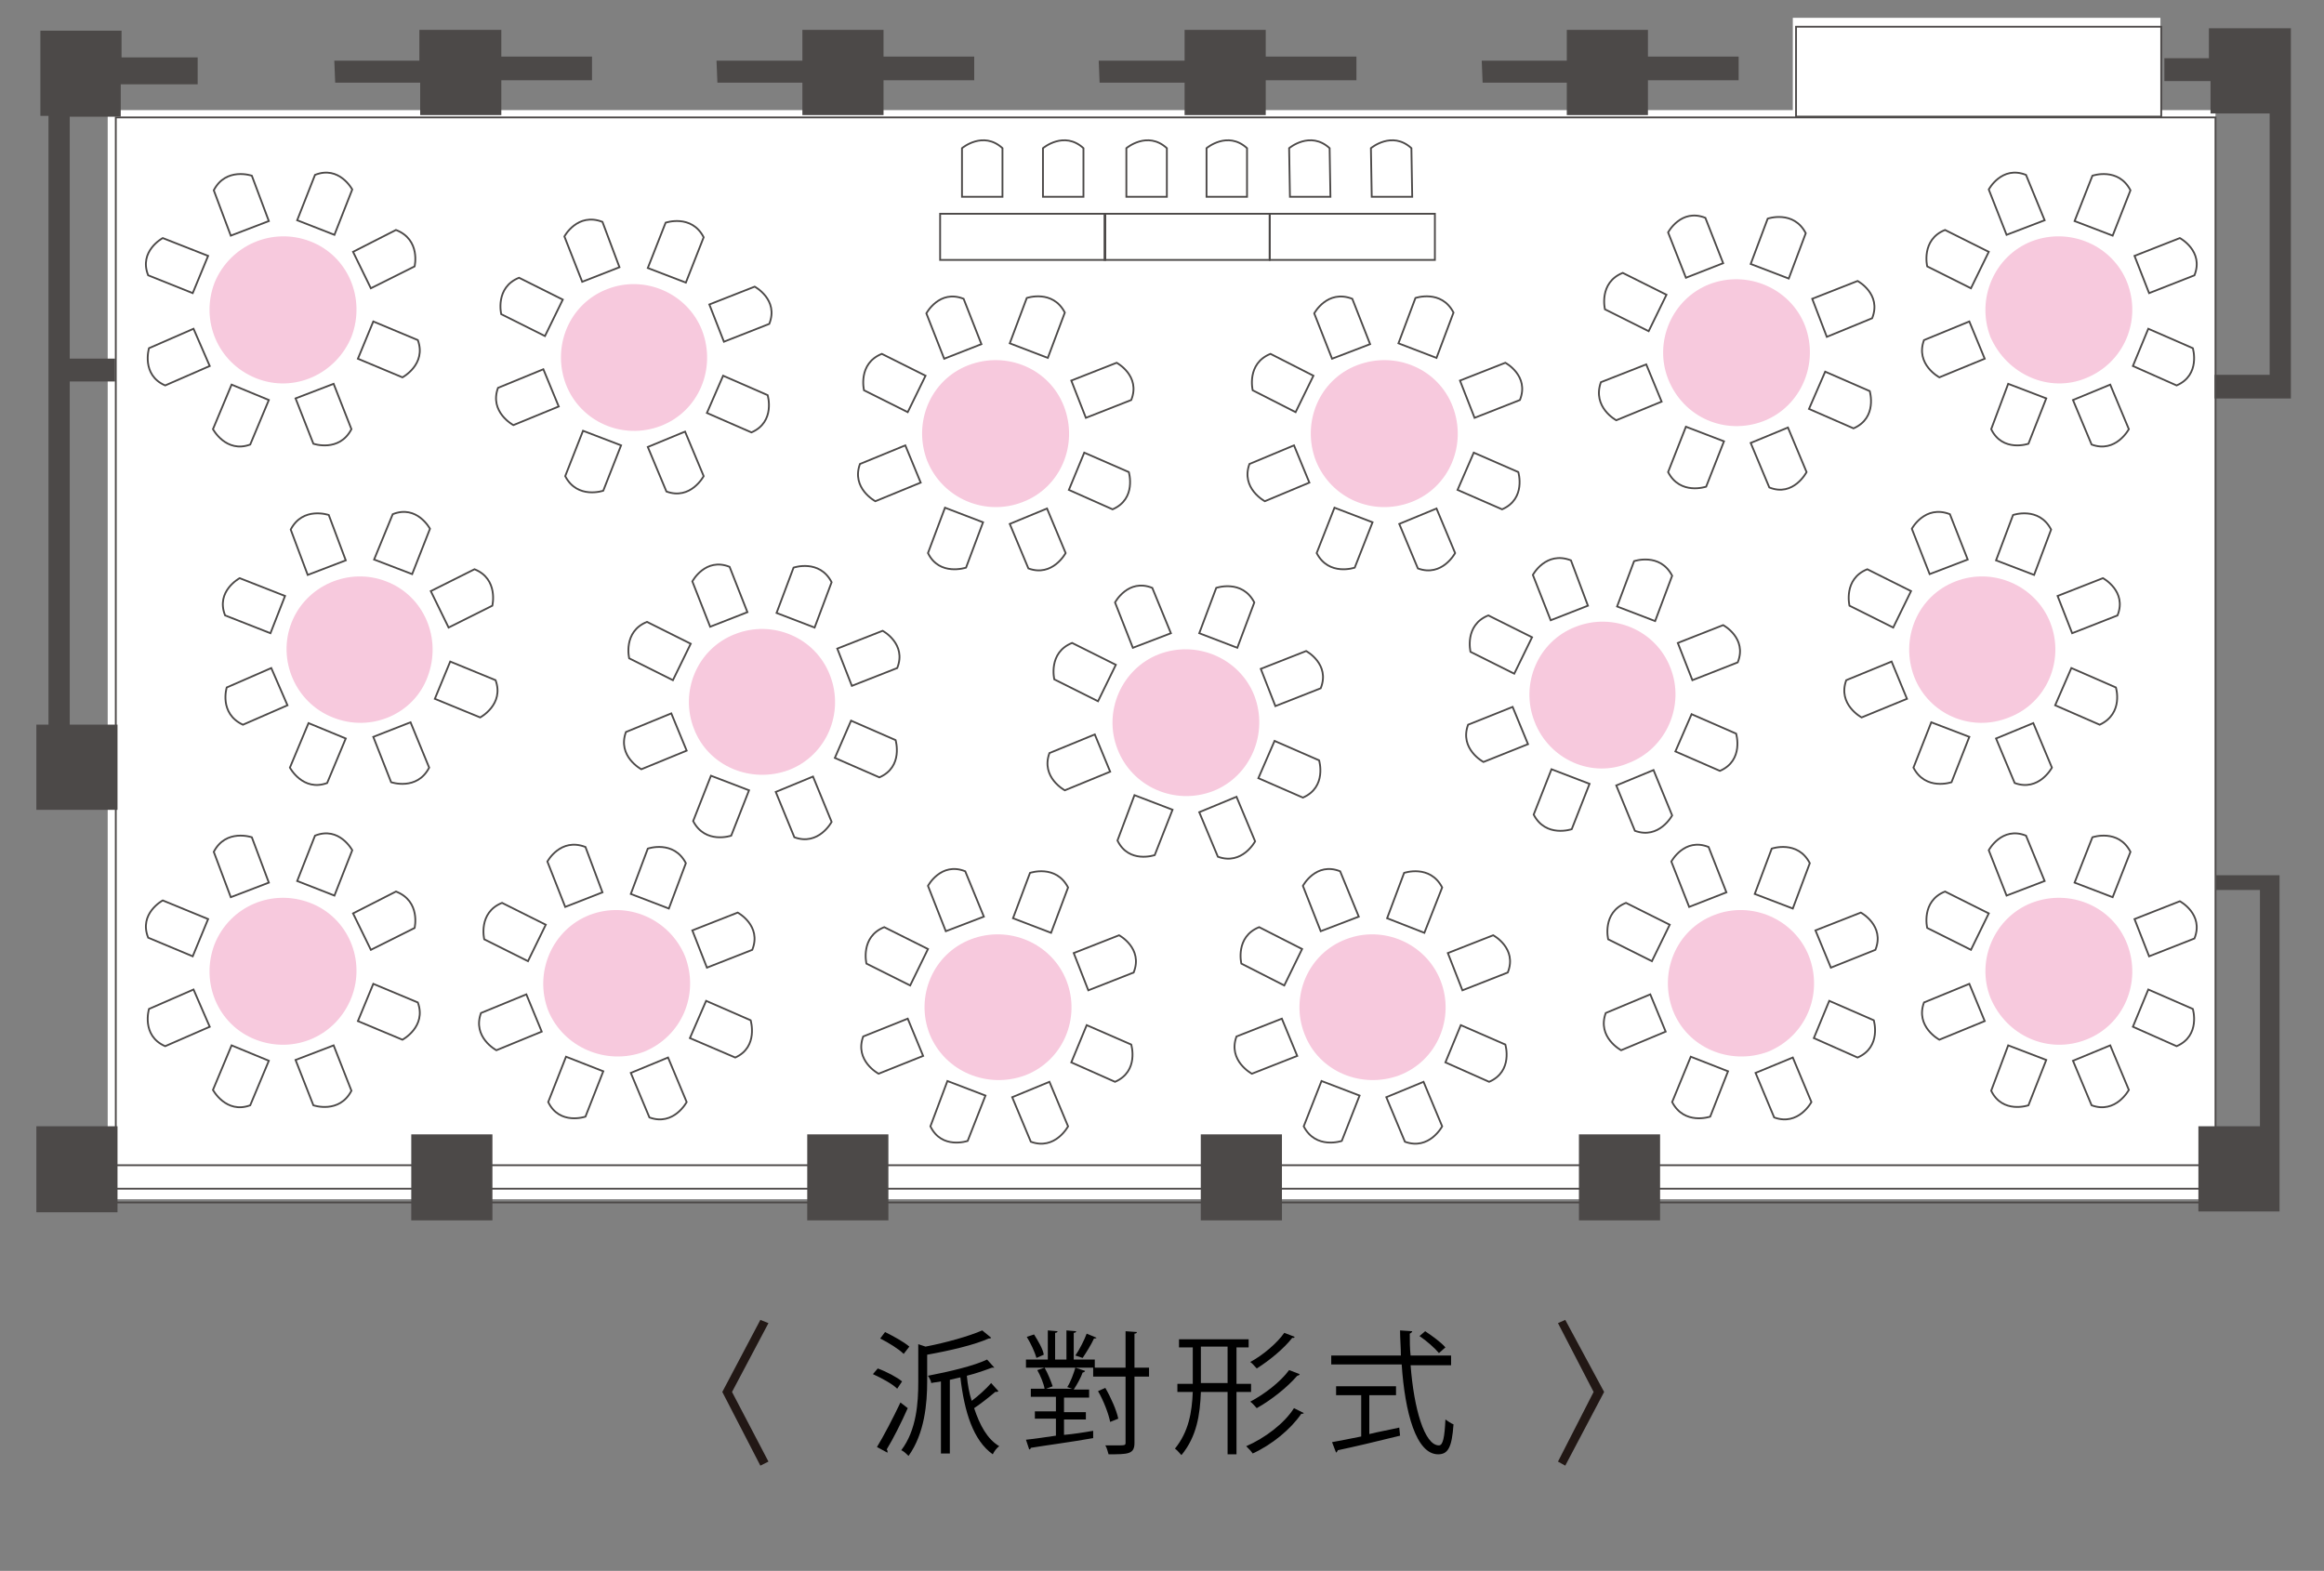 <?xml version="1.0" encoding="utf-8"?>
<!-- Generator: Adobe Illustrator 25.0.1, SVG Export Plug-In . SVG Version: 6.00 Build 0)  -->
<svg version="1.1" id="レイヤー_1" xmlns="http://www.w3.org/2000/svg" xmlns:xlink="http://www.w3.org/1999/xlink" x="0px"
	 y="0px" viewBox="0 0 287 194" style="enable-background:new 0 0 287 194;" xml:space="preserve">
<rect x="0" y="0" width="287" height="194" fill="#808080" stroke="none"/>
<style type="text/css">
	.st0{fill:#FFFFFF;}
	.st1{fill:#221815;}
	.st2{fill:none;stroke:#4C4948;stroke-width:0.222;}
	.st3{fill:#F7C9DD;}
	.st4{fill:#4C4948;}
</style>
<polygon class="st0" points="266.8,13.6 266.8,2.2 221.4,2.2 221.4,13.6 13.3,13.6 13.3,148.1 273.6,148.1 273.6,13.6 "/>
<polygon class="st1" points="93.9,163 94.9,163.4 90.4,171.9 94.9,180.5 93.9,181 89.2,171.9 "/>
<polygon class="st1" points="193.3,181 192.4,180.5 196.8,171.9 192.4,163.4 193.3,163 198.1,171.9 "/>
<rect x="14.3" y="14.5" class="st2" width="259.3" height="134"/>
<path class="st3" d="M81.6,52.6c4.7-1.8,6.9-7.1,5.1-11.8c-1.8-4.6-7.1-6.9-11.7-5.1c-4.7,1.8-6.9,7.1-5.1,11.8
	C71.7,52.1,76.9,54.4,81.6,52.6"/>
<path class="st2" d="M76.5,33l-4.6,1.8l-2.2-5.6c0,0,1.6-3,4.7-1.8L76.5,33z"/>
<path class="st2" d="M80,55.2l4.6-1.9l2.3,5.5c0,0-1.6,3-4.6,1.9L80,55.2z"/>
<path class="st2" d="M69.5,37l-2.2,4.5l-5.4-2.7c0,0-0.8-3.3,2.2-4.5L69.5,37z"/>
<path class="st2" d="M89.4,42.2l-1.8-4.6l5.6-2.2c0,0,3,1.6,1.8,4.6L89.4,42.2z"/>
<path class="st2" d="M87.3,51l2-4.6l5.5,2.4c0,0,1,3.3-2,4.6L87.3,51z"/>
<path class="st2" d="M67.1,45.6l1.9,4.6l-5.6,2.3c0,0-3-1.6-1.9-4.6L67.1,45.6z"/>
<path class="st2" d="M72,53.2l4.7,1.8l-2.2,5.6c0,0-3.2,1.1-4.7-1.8L72,53.2z"/>
<path class="st2" d="M84.7,34.9L80,33.1l2.2-5.6c0,0,3.2-1.1,4.7,1.8L84.7,34.9z"/>
<path class="st3" d="M217.8,52c4.6-1.8,6.9-7.1,5.1-11.8c-1.8-4.6-7.1-6.9-11.8-5.1c-4.6,1.8-6.9,7.1-5.1,11.7
	C207.9,51.6,213.1,53.8,217.8,52"/>
<path class="st2" d="M212.8,32.5l-4.6,1.8l-2.2-5.6c0,0,1.6-3,4.6-1.8L212.8,32.5z"/>
<path class="st2" d="M216.2,54.7l4.6-1.9l2.3,5.5c0,0-1.6,3.1-4.6,1.9L216.2,54.7z"/>
<path class="st2" d="M205.8,36.4l-2.2,4.5l-5.4-2.7c0,0-0.8-3.3,2.2-4.5L205.8,36.4z"/>
<path class="st2" d="M225.6,41.6l-1.8-4.7l5.6-2.2c0,0,3,1.6,1.8,4.6L225.6,41.6z"/>
<path class="st2" d="M223.4,50.5l2-4.6l5.5,2.4c0,0,1,3.3-2,4.6L223.4,50.5z"/>
<path class="st2" d="M203.3,45l1.9,4.6l-5.6,2.3c0,0-3-1.6-1.9-4.7L203.3,45z"/>
<path class="st2" d="M208.2,52.7l4.7,1.8l-2.2,5.6c0,0-3.2,1.1-4.7-1.8L208.2,52.7z"/>
<path class="st2" d="M220.9,34.4l-4.7-1.8l2.1-5.6c0,0,3.2-1.1,4.7,1.8L220.9,34.4z"/>
<path class="st3" d="M257.6,46.7c4.7-1.9,6.9-7.1,5.1-11.8c-1.8-4.6-7.1-6.9-11.8-5.1c-4.6,1.8-6.9,7.1-5.1,11.8
	C247.8,46.2,253,48.6,257.6,46.7"/>
<path class="st2" d="M252.5,27.2l-4.7,1.8l-2.2-5.6c0,0,1.6-3,4.6-1.8L252.5,27.2z"/>
<path class="st2" d="M256,49.4l4.6-1.9l2.3,5.5c0,0-1.6,3-4.6,1.9L256,49.4z"/>
<path class="st2" d="M245.6,31.1l-2.2,4.5l-5.4-2.7c0,0-0.8-3.3,2.2-4.5L245.6,31.1z"/>
<path class="st2" d="M265.4,36.2l-1.8-4.6l5.6-2.2c0,0,3,1.6,1.8,4.6L265.4,36.2z"/>
<path class="st2" d="M263.4,45.2l1.9-4.6l5.5,2.4c0,0,1,3.3-2,4.6L263.4,45.2z"/>
<path class="st2" d="M243.2,39.7l1.9,4.6l-5.6,2.3c0,0-3-1.6-1.9-4.6L243.2,39.7z"/>
<path class="st2" d="M248,47.4l4.7,1.8l-2.2,5.6c0,0-3.2,1.1-4.6-1.8L248,47.4z"/>
<path class="st2" d="M260.9,29.1l-4.7-1.8l2.2-5.6c0,0,3.2-1.1,4.7,1.8L260.9,29.1z"/>
<path class="st3" d="M257.6,128.4c4.7-1.8,6.9-7.1,5.1-11.8c-1.8-4.7-7.1-6.9-11.8-5.1c-4.6,1.8-6.9,7.1-5.1,11.7
	C247.8,128,253,130.2,257.6,128.4"/>
<path class="st2" d="M252.5,108.8l-4.7,1.8l-2.2-5.6c0,0,1.6-3,4.6-1.8L252.5,108.8z"/>
<path class="st2" d="M256,131l4.6-1.9l2.3,5.5c0,0-1.6,3-4.6,1.9L256,131z"/>
<path class="st2" d="M245.6,112.8l-2.2,4.5l-5.4-2.7c0,0-0.8-3.3,2.2-4.5L245.6,112.8z"/>
<path class="st2" d="M265.4,118.1l-1.8-4.6l5.6-2.2c0,0,3,1.6,1.8,4.6L265.4,118.1z"/>
<path class="st2" d="M263.4,126.8l1.9-4.6l5.5,2.4c0,0,1,3.3-2,4.6L263.4,126.8z"/>
<path class="st2" d="M243.2,121.5l1.9,4.6l-5.6,2.3c0,0-3-1.6-1.9-4.6L243.2,121.5z"/>
<path class="st2" d="M248,129.1l4.7,1.8l-2.2,5.6c0,0-3.2,1.1-4.6-1.8L248,129.1z"/>
<path class="st2" d="M260.9,110.8l-4.7-1.8l2.2-5.6c0,0,3.2-1.1,4.7,1.8L260.9,110.8z"/>
<path class="st3" d="M248.1,88.6c4.7-1.8,6.9-7.1,5.1-11.7c-1.8-4.6-7.1-6.9-11.7-5.1c-4.7,1.8-6.9,7.1-5.1,11.8
	C238.2,88.2,243.4,90.5,248.1,88.6"/>
<path class="st2" d="M243,69.1l-4.7,1.8l-2.2-5.6c0,0,1.6-3,4.7-1.8L243,69.1z"/>
<path class="st2" d="M246.5,91.2l4.6-1.9l2.3,5.5c0,0-1.6,3-4.6,1.9L246.5,91.2z"/>
<path class="st2" d="M236,73l-2.2,4.5l-5.4-2.7c0,0-0.8-3.3,2.2-4.5L236,73z"/>
<path class="st2" d="M255.9,78.2l-1.8-4.6l5.6-2.2c0,0,3,1.6,1.8,4.6L255.9,78.2z"/>
<path class="st2" d="M253.8,87.1l2-4.6l5.5,2.4c0,0,1,3.2-2,4.6L253.8,87.1z"/>
<path class="st2" d="M233.6,81.7l1.9,4.6l-5.6,2.3c0,0-3-1.6-1.9-4.6L233.6,81.7z"/>
<path class="st2" d="M238.5,89.2l4.7,1.8l-2.2,5.6c0,0-3.2,1.1-4.7-1.8L238.5,89.2z"/>
<path class="st2" d="M251.2,71l-4.7-1.8l2.1-5.6c0,0,3.2-1.1,4.7,1.8L251.2,71z"/>
<path class="st3" d="M31.6,46.7c-4.7-1.9-6.9-7.1-5.1-11.8c1.9-4.6,7.1-6.9,11.8-5.1s6.9,7.1,5.1,11.8
	C41.5,46.2,36.3,48.6,31.6,46.7"/>
<path class="st2" d="M36.7,27.2l4.6,1.8l2.2-5.6c0,0-1.6-3-4.6-1.8L36.7,27.2z"/>
<path class="st2" d="M33.2,49.4l-4.6-1.9L26.3,53c0,0,1.6,3,4.6,1.9L33.2,49.4z"/>
<path class="st2" d="M43.6,31.1l2.2,4.5l5.4-2.7c0,0,0.8-3.3-2.3-4.5L43.6,31.1z"/>
<path class="st2" d="M23.8,36.2l1.9-4.6l-5.6-2.2c0,0-3,1.6-1.8,4.6L23.8,36.2z"/>
<path class="st2" d="M25.9,45.2l-2-4.6L18.4,43c0,0-1,3.3,2,4.6L25.9,45.2z"/>
<path class="st2" d="M46.1,39.7l-1.9,4.6l5.5,2.3c0,0,3-1.6,1.9-4.6L46.1,39.7z"/>
<path class="st2" d="M41.2,47.4l-4.7,1.8l2.2,5.6c0,0,3.2,1.1,4.7-1.8L41.2,47.4z"/>
<path class="st2" d="M28.5,29.1l4.7-1.8l-2.1-5.6c0,0-3.2-1.1-4.7,1.8L28.5,29.1z"/>
<path class="st3" d="M31.6,128.4c-4.7-1.8-6.9-7.1-5.1-11.8c1.9-4.7,7.1-6.9,11.8-5.1s6.9,7.1,5.1,11.7
	C41.5,128,36.3,130.2,31.6,128.4"/>
<path class="st2" d="M36.7,108.8l4.6,1.8l2.2-5.6c0,0-1.6-3-4.6-1.8L36.7,108.8z"/>
<path class="st2" d="M33.2,131l-4.6-1.9l-2.3,5.5c0,0,1.6,3,4.6,1.9L33.2,131z"/>
<path class="st2" d="M43.6,112.8l2.2,4.5l5.4-2.7c0,0,0.8-3.3-2.3-4.5L43.6,112.8z"/>
<path class="st2" d="M23.8,118.1l1.9-4.6l-5.6-2.3c0,0-3,1.6-1.8,4.6L23.8,118.1z"/>
<path class="st2" d="M25.9,126.8l-2-4.6l-5.5,2.4c0,0-1,3.3,2,4.6L25.9,126.8z"/>
<path class="st2" d="M46.1,121.5l-1.9,4.6l5.5,2.3c0,0,3-1.6,1.9-4.6L46.1,121.5z"/>
<path class="st2" d="M41.2,129.1l-4.7,1.8l2.2,5.6c0,0,3.2,1.1,4.7-1.8L41.2,129.1z"/>
<path class="st2" d="M28.5,110.8l4.7-1.8l-2.1-5.6c0,0-3.2-1.1-4.7,1.8L28.5,110.8z"/>
<path class="st3" d="M41.1,88.6c-4.6-1.8-6.9-7.1-5.1-11.7c1.8-4.6,7.1-6.9,11.7-5.1c4.7,1.8,6.9,7.1,5.1,11.8
	C51.1,88.2,45.8,90.5,41.1,88.6"/>
<path class="st2" d="M46.2,69.1l4.7,1.8l2.2-5.6c0,0-1.6-3-4.6-1.8L46.2,69.1z"/>
<path class="st2" d="M42.7,91.2l-4.6-1.9l-2.3,5.5c0,0,1.6,3,4.6,1.9L42.7,91.2z"/>
<path class="st2" d="M53.2,73l2.2,4.5l5.4-2.7c0,0,0.8-3.3-2.2-4.5L53.2,73z"/>
<path class="st2" d="M33.4,78.2l1.8-4.6l-5.6-2.2c0,0-3,1.6-1.8,4.6L33.4,78.2z"/>
<path class="st2" d="M35.5,87.1l-2-4.6L28,84.9c0,0-1,3.2,2,4.6L35.5,87.1z"/>
<path class="st2" d="M55.6,81.7l-1.9,4.6l5.6,2.3c0,0,3-1.6,1.9-4.6L55.6,81.7z"/>
<path class="st2" d="M50.7,89.2L46.1,91l2.2,5.6c0,0,3.2,1.1,4.7-1.8L50.7,89.2z"/>
<path class="st2" d="M38,71l4.7-1.8l-2.1-5.6c0,0-3.2-1.1-4.7,1.8L38,71z"/>
<path class="st3" d="M126.3,62c4.7-1.8,6.9-7.1,5.1-11.8c-1.8-4.7-7.1-6.9-11.8-5.1c-4.7,1.8-6.9,7.1-5.1,11.8
	C116.4,61.6,121.7,63.8,126.3,62"/>
<path class="st2" d="M121.2,42.5l-4.6,1.8l-2.2-5.6c0,0,1.6-3,4.6-1.8L121.2,42.5z"/>
<path class="st2" d="M124.7,64.7l4.6-1.9l2.3,5.5c0,0-1.6,3-4.6,1.9L124.7,64.7z"/>
<path class="st2" d="M114.3,46.4l-2.2,4.5l-5.4-2.7c0,0-0.8-3.3,2.2-4.5L114.3,46.4z"/>
<path class="st2" d="M134.1,51.6l-1.8-4.6l5.6-2.2c0,0,3,1.6,1.8,4.6L134.1,51.6z"/>
<path class="st2" d="M132,60.5l1.9-4.6l5.5,2.4c0,0,1,3.3-2,4.6L132,60.5z"/>
<path class="st2" d="M111.8,55l1.9,4.6l-5.6,2.3c0,0-3-1.6-1.9-4.6L111.8,55z"/>
<path class="st2" d="M116.7,62.7l4.7,1.8l-2.1,5.6c0,0-3.3,1.1-4.7-1.8L116.7,62.7z"/>
<path class="st2" d="M129.4,44.2l-4.7-1.8l2.1-5.6c0,0,3.2-1.1,4.7,1.8L129.4,44.2z"/>
<path class="st3" d="M174.3,62c4.7-1.8,6.9-7.1,5.1-11.8c-1.8-4.7-7.1-6.9-11.8-5.1c-4.7,1.8-6.9,7.1-5.1,11.8
	C164.4,61.6,169.6,63.8,174.3,62"/>
<path class="st2" d="M169.2,42.5l-4.7,1.8l-2.2-5.6c0,0,1.6-3,4.7-1.8L169.2,42.5z"/>
<path class="st2" d="M172.8,64.7l4.6-1.9l2.3,5.5c0,0-1.6,3-4.6,1.9L172.8,64.7z"/>
<path class="st2" d="M162.2,46.4l-2.2,4.5l-5.3-2.7c0,0-0.8-3.3,2.2-4.5L162.2,46.4z"/>
<path class="st2" d="M182.1,51.6l-1.8-4.6l5.6-2.2c0,0,3,1.6,1.8,4.6L182.1,51.6z"/>
<path class="st2" d="M180,60.5l2-4.6l5.5,2.4c0,0,1,3.3-2,4.6L180,60.5z"/>
<path class="st2" d="M159.8,55l1.9,4.6l-5.5,2.3c0,0-3-1.6-1.9-4.6L159.8,55z"/>
<path class="st2" d="M164.8,62.7l4.7,1.8l-2.2,5.6c0,0-3.2,1.1-4.7-1.8L164.8,62.7z"/>
<path class="st2" d="M177.4,44.2l-4.7-1.8l2.1-5.6c0,0,3.2-1.1,4.7,1.8L177.4,44.2z"/>
<path class="st3" d="M149.8,97.7c4.6-1.8,6.9-7.1,5.1-11.8c-1.8-4.6-7.1-6.9-11.8-5.1c-4.6,1.8-6.9,7.1-5.1,11.7
	C139.8,97.2,145.1,99.5,149.8,97.7"/>
<path class="st2" d="M144.6,78.2l-4.7,1.8l-2.2-5.6c0,0,1.6-3,4.6-1.8L144.6,78.2z"/>
<path class="st2" d="M148.1,100.3l4.6-1.9l2.3,5.5c0,0-1.6,3-4.6,1.9L148.1,100.3z"/>
<path class="st2" d="M137.8,82.1l-2.2,4.5l-5.4-2.7c0,0-0.8-3.3,2.2-4.5L137.8,82.1z"/>
<path class="st2" d="M157.5,87.2l-1.8-4.6l5.6-2.2c0,0,3,1.6,1.8,4.6L157.5,87.2z"/>
<path class="st2" d="M155.4,96.1l2-4.6l5.5,2.4c0,0,1,3.3-2,4.6L155.4,96.1z"/>
<path class="st2" d="M135.2,90.7l1.9,4.6l-5.6,2.3c0,0-3-1.6-1.9-4.6L135.2,90.7z"/>
<path class="st2" d="M140.1,98.2l4.7,1.8l-2.2,5.6c0,0-3.2,1.1-4.6-1.8L140.1,98.2z"/>
<path class="st2" d="M152.8,80l-4.7-1.8l2.1-5.6c0,0,3.2-1.1,4.7,1.8L152.8,80z"/>
<path class="st3" d="M126.6,132.8c4.7-1.8,6.9-7.1,5.1-11.7s-7.1-6.9-11.8-5.1c-4.7,1.8-6.9,7.1-5.1,11.7
	C116.7,132.4,122,134.5,126.6,132.8"/>
<path class="st2" d="M121.5,113.2l-4.7,1.8l-2.2-5.6c0,0,1.6-3,4.6-1.8L121.5,113.2z"/>
<path class="st2" d="M125,135.5l4.6-1.9l2.3,5.5c0,0-1.6,3-4.6,1.9L125,135.5z"/>
<path class="st2" d="M114.6,117.2l-2.2,4.5L107,119c0,0-0.8-3.3,2.2-4.5L114.6,117.2z"/>
<path class="st2" d="M134.4,122.3l-1.8-4.6l5.6-2.2c0,0,3,1.6,1.8,4.6L134.4,122.3z"/>
<path class="st2" d="M132.3,131.2l1.9-4.6l5.5,2.4c0,0,1,3.3-2,4.6L132.3,131.2z"/>
<path class="st2" d="M112.1,125.8l1.9,4.6l-5.5,2.2c0,0-3-1.6-1.9-4.6L112.1,125.8z"/>
<path class="st2" d="M117,133.5l4.7,1.8l-2.2,5.6c0,0-3.2,1.1-4.6-1.8L117,133.5z"/>
<path class="st2" d="M129.8,115.2l-4.7-1.8l2.1-5.6c0,0,3.2-1.1,4.7,1.8L129.8,115.2z"/>
<path class="st3" d="M172.8,132.8c4.7-1.8,6.9-7.1,5.1-11.7c-1.8-4.6-7.1-6.9-11.7-5.1c-4.7,1.8-6.9,7.1-5.1,11.7
	C162.9,132.4,168.2,134.5,172.8,132.8"/>
<path class="st2" d="M167.8,113.2l-4.7,1.8l-2.2-5.6c0,0,1.6-3,4.6-1.8L167.8,113.2z"/>
<path class="st2" d="M171.2,135.5l4.6-1.9l2.3,5.5c0,0-1.6,3-4.6,1.9L171.2,135.5z"/>
<path class="st2" d="M160.8,117.2l-2.2,4.5l-5.3-2.7c0,0-0.8-3.3,2.2-4.5L160.8,117.2z"/>
<path class="st2" d="M180.6,122.3l-1.8-4.6l5.6-2.2c0,0,3,1.6,1.8,4.6L180.6,122.3z"/>
<path class="st2" d="M178.5,131.2l1.9-4.6l5.5,2.4c0,0,1,3.3-2,4.6L178.5,131.2z"/>
<path class="st2" d="M158.3,125.8l1.9,4.6l-5.6,2.2c0,0-3-1.6-1.9-4.6L158.3,125.8z"/>
<path class="st2" d="M163.2,133.5l4.7,1.8l-2.2,5.6c0,0-3.2,1.1-4.7-1.8L163.2,133.5z"/>
<path class="st2" d="M175.9,115.2l-4.6-1.8l2.1-5.6c0,0,3.2-1.1,4.7,1.8L175.9,115.2z"/>
<path class="st3" d="M218.3,129.9c4.7-1.9,6.9-7.1,5.1-11.8c-1.8-4.6-7.1-6.9-11.7-5.1c-4.7,1.8-6.9,7.1-5.1,11.8
	C208.4,129.4,213.6,131.6,218.3,129.9"/>
<path class="st2" d="M213.2,110.2l-4.6,1.8l-2.2-5.6c0,0,1.6-3,4.6-1.8L213.2,110.2z"/>
<path class="st2" d="M216.8,132.5l4.6-1.9l2.3,5.5c0,0-1.6,3-4.6,1.9L216.8,132.5z"/>
<path class="st2" d="M206.2,114.2l-2.2,4.5l-5.4-2.7c0,0-0.8-3.3,2.2-4.5L206.2,114.2z"/>
<path class="st2" d="M226.1,119.5l-1.9-4.6l5.6-2.2c0,0,3,1.6,1.8,4.6L226.1,119.5z"/>
<path class="st2" d="M224,128.2l1.9-4.6l5.5,2.4c0,0,1,3.3-2,4.6L224,128.2z"/>
<path class="st2" d="M203.8,122.8l1.9,4.6l-5.5,2.3c0,0-3-1.6-1.9-4.6L203.8,122.8z"/>
<path class="st2" d="M208.8,130.5l4.6,1.8l-2.2,5.6c0,0-3.2,1.1-4.7-1.8L208.8,130.5z"/>
<path class="st2" d="M221.4,112.2l-4.7-1.8l2.1-5.6c0,0,3.2-1.1,4.7,1.8L221.4,112.2z"/>
<path class="st3" d="M79.5,129.9c4.7-1.9,6.9-7.1,5.1-11.8c-1.9-4.6-7.1-6.9-11.8-5.1c-4.6,1.8-6.9,7.1-5.1,11.8
	C69.6,129.4,74.9,131.6,79.5,129.9"/>
<path class="st2" d="M74.4,110.2l-4.6,1.8l-2.2-5.6c0,0,1.6-3,4.7-1.8L74.4,110.2z"/>
<path class="st2" d="M77.9,132.5l4.6-1.9l2.3,5.5c0,0-1.6,3-4.6,1.9L77.9,132.5z"/>
<path class="st2" d="M67.4,114.2l-2.2,4.5l-5.4-2.7c0,0-0.8-3.3,2.2-4.5L67.4,114.2z"/>
<path class="st2" d="M87.3,119.5l-1.8-4.6l5.6-2.2c0,0,3,1.6,1.8,4.6L87.3,119.5z"/>
<path class="st2" d="M85.2,128.2l2-4.6l5.5,2.4c0,0,1,3.3-1.9,4.6L85.2,128.2z"/>
<path class="st2" d="M65,122.8l1.9,4.6l-5.6,2.3c0,0-3-1.6-1.9-4.6L65,122.8z"/>
<path class="st2" d="M69.9,130.5l4.6,1.8l-2.2,5.6c0,0-3.2,1.1-4.6-1.8L69.9,130.5z"/>
<path class="st2" d="M82.6,112.2l-4.7-1.8l2.1-5.6c0,0,3.2-1.1,4.7,1.8L82.6,112.2z"/>
<path class="st3" d="M201.2,94.2c4.6-1.8,6.9-7.1,5.1-11.7c-1.8-4.7-7.1-6.9-11.7-5.1c-4.7,1.8-6.9,7.1-5.1,11.7
	C191.3,93.8,196.6,96.2,201.2,94.2"/>
<path class="st2" d="M196.1,74.8l-4.6,1.8l-2.2-5.6c0,0,1.6-3,4.7-1.8L196.1,74.8z"/>
<path class="st2" d="M199.6,97l4.6-1.9l2.3,5.6c0,0-1.6,3-4.6,1.9L199.6,97z"/>
<path class="st2" d="M189.2,78.7l-2.2,4.5l-5.4-2.7c0,0-0.8-3.3,2.2-4.5L189.2,78.7z"/>
<path class="st2" d="M209,84l-1.8-4.6l5.6-2.2c0,0,3,1.6,1.8,4.6L209,84z"/>
<path class="st2" d="M206.9,92.8l2-4.6l5.5,2.4c0,0,1,3.3-2,4.6L206.9,92.8z"/>
<path class="st2" d="M186.8,87.3l1.9,4.6l-5.5,2.2c0,0-3-1.6-1.9-4.6L186.8,87.3z"/>
<path class="st2" d="M191.6,95l4.7,1.8l-2.2,5.6c0,0-3.2,1.1-4.7-1.8L191.6,95z"/>
<path class="st2" d="M204.4,76.7l-4.7-1.8l2.1-5.6c0,0,3.2-1.1,4.7,1.8L204.4,76.7z"/>
<path class="st3" d="M97.4,95.1c4.7-1.8,6.9-7.1,5.1-11.7c-1.8-4.7-7.1-6.9-11.7-5.1c-4.7,1.8-6.9,7.1-5.1,11.7
	C87.5,94.7,92.8,96.8,97.4,95.1"/>
<path class="st2" d="M92.3,75.6l-4.6,1.8l-2.2-5.6c0,0,1.6-3,4.6-1.8L92.3,75.6z"/>
<path class="st2" d="M95.8,97.8l4.6-1.9l2.3,5.6c0,0-1.6,3-4.6,1.9L95.8,97.8z"/>
<path class="st2" d="M85.3,79.5L83.1,84l-5.4-2.7c0,0-0.8-3.3,2.2-4.5L85.3,79.5z"/>
<path class="st2" d="M105.2,84.7l-1.8-4.6l5.6-2.2c0,0,3,1.6,1.8,4.6L105.2,84.7z"/>
<path class="st2" d="M103.1,93.6l2-4.6l5.5,2.4c0,0,1,3.3-2,4.6L103.1,93.6z"/>
<path class="st2" d="M82.9,88.1l1.9,4.6L79.2,95c0,0-3-1.6-1.9-4.6L82.9,88.1z"/>
<path class="st2" d="M87.8,95.8l4.7,1.8l-2.2,5.6c0,0-3.2,1.1-4.7-1.8L87.8,95.8z"/>
<path class="st2" d="M100.6,77.5l-4.7-1.8l2.1-5.6c0,0,3.2-1.1,4.7,1.8L100.6,77.5z"/>
<path class="st2" d="M123.8,24.3h-5v-6c0,0,2.6-2.2,5,0V24.3z"/>
<path class="st2" d="M133.8,24.3h-5v-6c0,0,2.6-2.2,5,0V24.3z"/>
<path class="st2" d="M144.1,24.3h-5v-6c0,0,2.6-2.2,5,0V24.3z"/>
<path class="st2" d="M154,24.3h-5v-6c0,0,2.6-2.2,5,0V24.3z"/>
<path class="st2" d="M164.3,24.3h-5l-0.1-6c0,0,2.6-2.2,5,0L164.3,24.3z"/>
<path class="st2" d="M174.4,24.3h-5l-0.1-6c0,0,2.6-2.2,5,0L174.4,24.3z"/>
<rect x="10" y="143.9" class="st2" width="262.8" height="2.9"/>
<rect x="99.8" y="140.2" class="st4" width="9.8" height="10.4"/>
<rect x="99.8" y="140.2" class="st2" width="9.8" height="10.4"/>
<rect x="50.9" y="140.2" class="st4" width="9.8" height="10.4"/>
<rect x="50.9" y="140.2" class="st2" width="9.8" height="10.4"/>
<rect x="4.6" y="139.2" class="st4" width="9.8" height="10.4"/>
<rect x="4.6" y="139.2" class="st2" width="9.8" height="10.4"/>
<rect x="4.6" y="89.6" class="st4" width="9.8" height="10.3"/>
<rect x="4.6" y="89.6" class="st2" width="9.8" height="10.3"/>
<rect x="148.4" y="140.2" class="st4" width="9.8" height="10.4"/>
<rect x="148.4" y="140.2" class="st2" width="9.8" height="10.4"/>
<rect x="195.1" y="140.2" class="st4" width="9.8" height="10.4"/>
<rect x="195.1" y="140.2" class="st2" width="9.8" height="10.4"/>
<rect x="116.1" y="26.4" class="st2" width="20.4" height="5.7"/>
<rect x="136.4" y="26.4" class="st2" width="20.4" height="5.7"/>
<rect x="156.8" y="26.4" class="st2" width="20.4" height="5.7"/>
<polygon class="st4" points="267.4,9.9 267.4,7.3 272.9,7.3 272.9,3.6 282.8,3.6 282.8,49.1 273.6,49.1 273.6,46.4 280.4,46.4 
	280.4,13.9 273.1,13.9 273.1,9.9 "/>
<polygon class="st2" points="267.4,9.9 267.4,7.3 272.9,7.3 272.9,3.6 282.8,3.6 282.8,49.1 273.6,49.1 273.6,46.4 280.4,46.4 
	280.4,13.9 273.1,13.9 273.1,9.9 "/>
<polygon class="st4" points="273.8,108.2 281.4,108.2 281.4,149.5 271.6,149.5 271.6,139.2 279.2,139.2 279.2,109.8 273.8,109.8 "/>
<polygon class="st2" points="273.8,108.2 281.4,108.2 281.4,149.5 271.6,149.5 271.6,139.2 279.2,139.2 279.2,109.8 273.8,109.8 "/>
<polygon class="st4" points="5.1,3.9 14.9,3.9 14.9,7.2 24.3,7.2 24.3,10.3 14.8,10.3 14.8,14.3 8.5,14.3 8.5,44.4 14.1,44.4 
	14.1,47 8.5,47 8.5,89.5 6.1,89.5 6.1,14.2 5.1,14.2 "/>
<polygon class="st2" points="5.1,3.9 14.9,3.9 14.9,7.2 24.3,7.2 24.3,10.3 14.8,10.3 14.8,14.3 8.5,14.3 8.5,44.4 14.1,44.4 
	14.1,47 8.5,47 8.5,89.5 6.1,89.5 6.1,14.2 5.1,14.2 "/>
<polygon class="st4" points="41.4,7.6 51.9,7.6 51.9,3.8 61.8,3.8 61.8,7.1 73,7.1 73,9.8 61.8,9.8 61.8,14.1 52,14.1 52,10.1 
	41.5,10.1 "/>
<polygon class="st2" points="41.4,7.6 51.9,7.6 51.9,3.8 61.8,3.8 61.8,7.1 73,7.1 73,9.8 61.8,9.8 61.8,14.1 52,14.1 52,10.1 
	41.5,10.1 "/>
<polygon class="st4" points="88.6,7.6 99.2,7.6 99.2,3.8 109,3.8 109,7.1 120.2,7.1 120.2,9.8 109,9.8 109,14.1 99.2,14.1 
	99.2,10.1 88.7,10.1 "/>
<polygon class="st2" points="88.6,7.6 99.2,7.6 99.2,3.8 109,3.8 109,7.1 120.2,7.1 120.2,9.8 109,9.8 109,14.1 99.2,14.1 
	99.2,10.1 88.7,10.1 "/>
<polygon class="st4" points="135.8,7.6 146.4,7.6 146.4,3.8 156.2,3.8 156.2,7.1 167.4,7.1 167.4,9.8 156.2,9.8 156.2,14.1 
	146.4,14.1 146.4,10.1 135.9,10.1 "/>
<polygon class="st2" points="135.8,7.6 146.4,7.6 146.4,3.8 156.2,3.8 156.2,7.1 167.4,7.1 167.4,9.8 156.2,9.8 156.2,14.1 
	146.4,14.1 146.4,10.1 135.9,10.1 "/>
<polygon class="st4" points="183.1,7.6 193.6,7.6 193.6,3.8 203.4,3.8 203.4,7.1 214.6,7.1 214.6,9.8 203.4,9.8 203.4,14.1 
	193.6,14.1 193.6,10.1 183.2,10.1 "/>
<polygon class="st2" points="183.1,7.6 193.6,7.6 193.6,3.8 203.4,3.8 203.4,7.1 214.6,7.1 214.6,9.8 203.4,9.8 203.4,14.1 
	193.6,14.1 193.6,10.1 183.2,10.1 "/>
<rect x="221.8" y="3.3" class="st2" width="45.1" height="11.1"/>
<g>
	<path d="M108.4,169c1.1,0.4,2.4,1.1,3,1.6l-0.6,0.9c-0.6-0.6-1.9-1.3-3-1.8L108.4,169z M108.3,178.7c0.8-1.3,2-3.6,2.9-5.5l0.9,0.7
		c-0.8,1.8-1.8,3.8-2.6,5.1c0.1,0.1,0.1,0.2,0.1,0.2c0,0.1,0,0.1,0,0.2L108.3,178.7z M109.3,164.5c1,0.5,2.3,1.2,3,1.8l-0.7,0.9
		c-0.6-0.6-1.9-1.4-2.9-1.9L109.3,164.5z M114.3,166.3c2.6-0.5,5.4-1.3,7-2l1.1,0.9c-0.1,0.1-0.1,0.1-0.3,0.1
		c-1.8,0.8-4.8,1.5-7.6,2v3.3c0,2.7-0.3,6.4-2.3,9.2c-0.2-0.2-0.6-0.6-0.9-0.7c1.9-2.5,2.1-5.9,2.1-8.4V166L114.3,166.3z
		 M122.8,168.9c0,0-0.1,0-0.3,0c-0.8,0.3-1.9,0.7-3.1,1c0.1,1.1,0.3,2.2,0.6,3.1c0.8-0.6,1.8-1.5,2.4-2.2l0.9,1
		c-0.1,0.1-0.2,0.1-0.4,0.1c-0.7,0.6-1.7,1.4-2.6,2c0.7,2.1,1.6,3.8,3.1,4.7c-0.3,0.2-0.6,0.6-0.8,1c-2.4-1.7-3.5-5.2-4-9.5
		l-1.3,0.3v9.1h-1.1v-8.9c-0.4,0.1-0.8,0.1-1.2,0.2c0-0.2-0.2-0.6-0.4-0.9c2.6-0.5,5.6-1.2,7.3-2L122.8,168.9z"/>
	<path d="M135.2,167.9v1h-8.5v-1h2.7v-3.6l1.2,0.1c0,0.1-0.1,0.2-0.3,0.2v3.3h1.4v-3.6l1.2,0.1c0,0.1-0.1,0.2-0.3,0.2v3.3H135.2z
		 M131.4,175.2v2c1.2-0.1,2.4-0.3,3.6-0.5l0,0.9c-2.8,0.5-5.9,0.9-7.7,1.2c0,0.1-0.1,0.2-0.2,0.2l-0.4-1.2c1-0.1,2.3-0.3,3.7-0.5
		v-2.1h-2.6v-0.9h2.6v-1.8h-3.1v-1h1.7c-0.1-0.6-0.5-1.6-0.9-2.3l0.9-0.3c0.4,0.7,0.8,1.7,1,2.3l-0.8,0.3h3.2l-0.6-0.2
		c0.4-0.6,0.8-1.7,1-2.4l1.2,0.4c0,0.1-0.2,0.2-0.3,0.2c-0.2,0.6-0.7,1.5-1.1,2.1h1.9v1h-3.1v1.8h2.7v0.9H131.4z M127.7,164.8
		c0.5,0.8,1.1,1.8,1.2,2.5l-0.9,0.4c-0.2-0.7-0.7-1.8-1.2-2.6L127.7,164.8z M132.8,167.4c0.5-0.7,1.1-1.9,1.4-2.7l1.2,0.5
		c0,0.1-0.2,0.1-0.3,0.1c-0.3,0.7-1,1.8-1.4,2.4L132.8,167.4z M141.9,168.9v1.1h-1.8v8.2c0,1.4-0.8,1.4-3.2,1.4
		c-0.1-0.3-0.2-0.8-0.4-1.1c0.5,0,1,0,1.3,0c1.2,0,1.2,0,1.2-0.4V170h-4v-1.1h4v-4.5l1.4,0.1c0,0.1-0.1,0.2-0.3,0.2v4.2H141.9z
		 M136.5,171.4c0.7,1.2,1.4,2.8,1.6,3.8l-1,0.4c-0.2-1-0.8-2.6-1.5-3.8L136.5,171.4z"/>
	<path d="M154.5,171.9h-1.8v7.7h-1.1v-7.7h-3.3c-0.1,2.8-0.5,5.5-2.4,7.8c-0.2-0.2-0.5-0.6-0.8-0.8c1.7-2.1,2.1-4.5,2.2-7h-1.9v-1
		h1.9v-4.5h-1.7v-1h8.6v1h-1.5v4.5h1.8V171.9z M148.3,170.8h3.3v-4.5h-3.3V170.8z M161,174.5c0,0.1-0.2,0.1-0.3,0.1
		c-1.3,1.9-3.6,3.8-6,4.9c-0.2-0.3-0.5-0.6-0.8-0.9c2.3-1,4.7-2.8,5.9-4.7L161,174.5z M159.9,165.1c-0.1,0.1-0.2,0.2-0.3,0.1
		c-1,1.3-2.8,2.8-4.4,3.8c-0.2-0.2-0.5-0.6-0.8-0.8c1.5-0.8,3.3-2.3,4.2-3.6L159.9,165.1z M160.5,169.7c0,0.1-0.2,0.2-0.3,0.2
		c-1.2,1.4-3.2,3-5,4c-0.2-0.2-0.5-0.6-0.8-0.8c1.7-0.9,3.7-2.4,4.8-3.9L160.5,169.7z"/>
	<path d="M179.1,168.6h-4.9c0.4,5.3,1.7,9.9,3.5,9.9c0.5,0,0.7-1,0.8-3.2c0.3,0.2,0.7,0.5,1,0.6c-0.2,2.9-0.7,3.7-1.9,3.7
		c-2.7,0-4.1-5.1-4.5-11.1h-8.7v-1.1h8.6c0-1-0.1-2.1-0.1-3.1l1.5,0.1c0,0.1-0.1,0.2-0.3,0.3c0,0.9,0,1.8,0.1,2.7h5V168.6z
		 M169.1,172.2v4.9c1.2-0.3,2.4-0.5,3.7-0.8l0.1,1c-2.8,0.7-5.8,1.4-7.7,1.8c0,0.1-0.1,0.2-0.2,0.3l-0.5-1.3c1-0.2,2.2-0.4,3.6-0.7
		v-5.1h-3.1v-1.1h7.4v1.1H169.1z M176,164.4c0.9,0.6,2,1.4,2.5,2l-0.8,0.7c-0.5-0.6-1.5-1.5-2.4-2.1L176,164.4z"/>
</g>
</svg>
